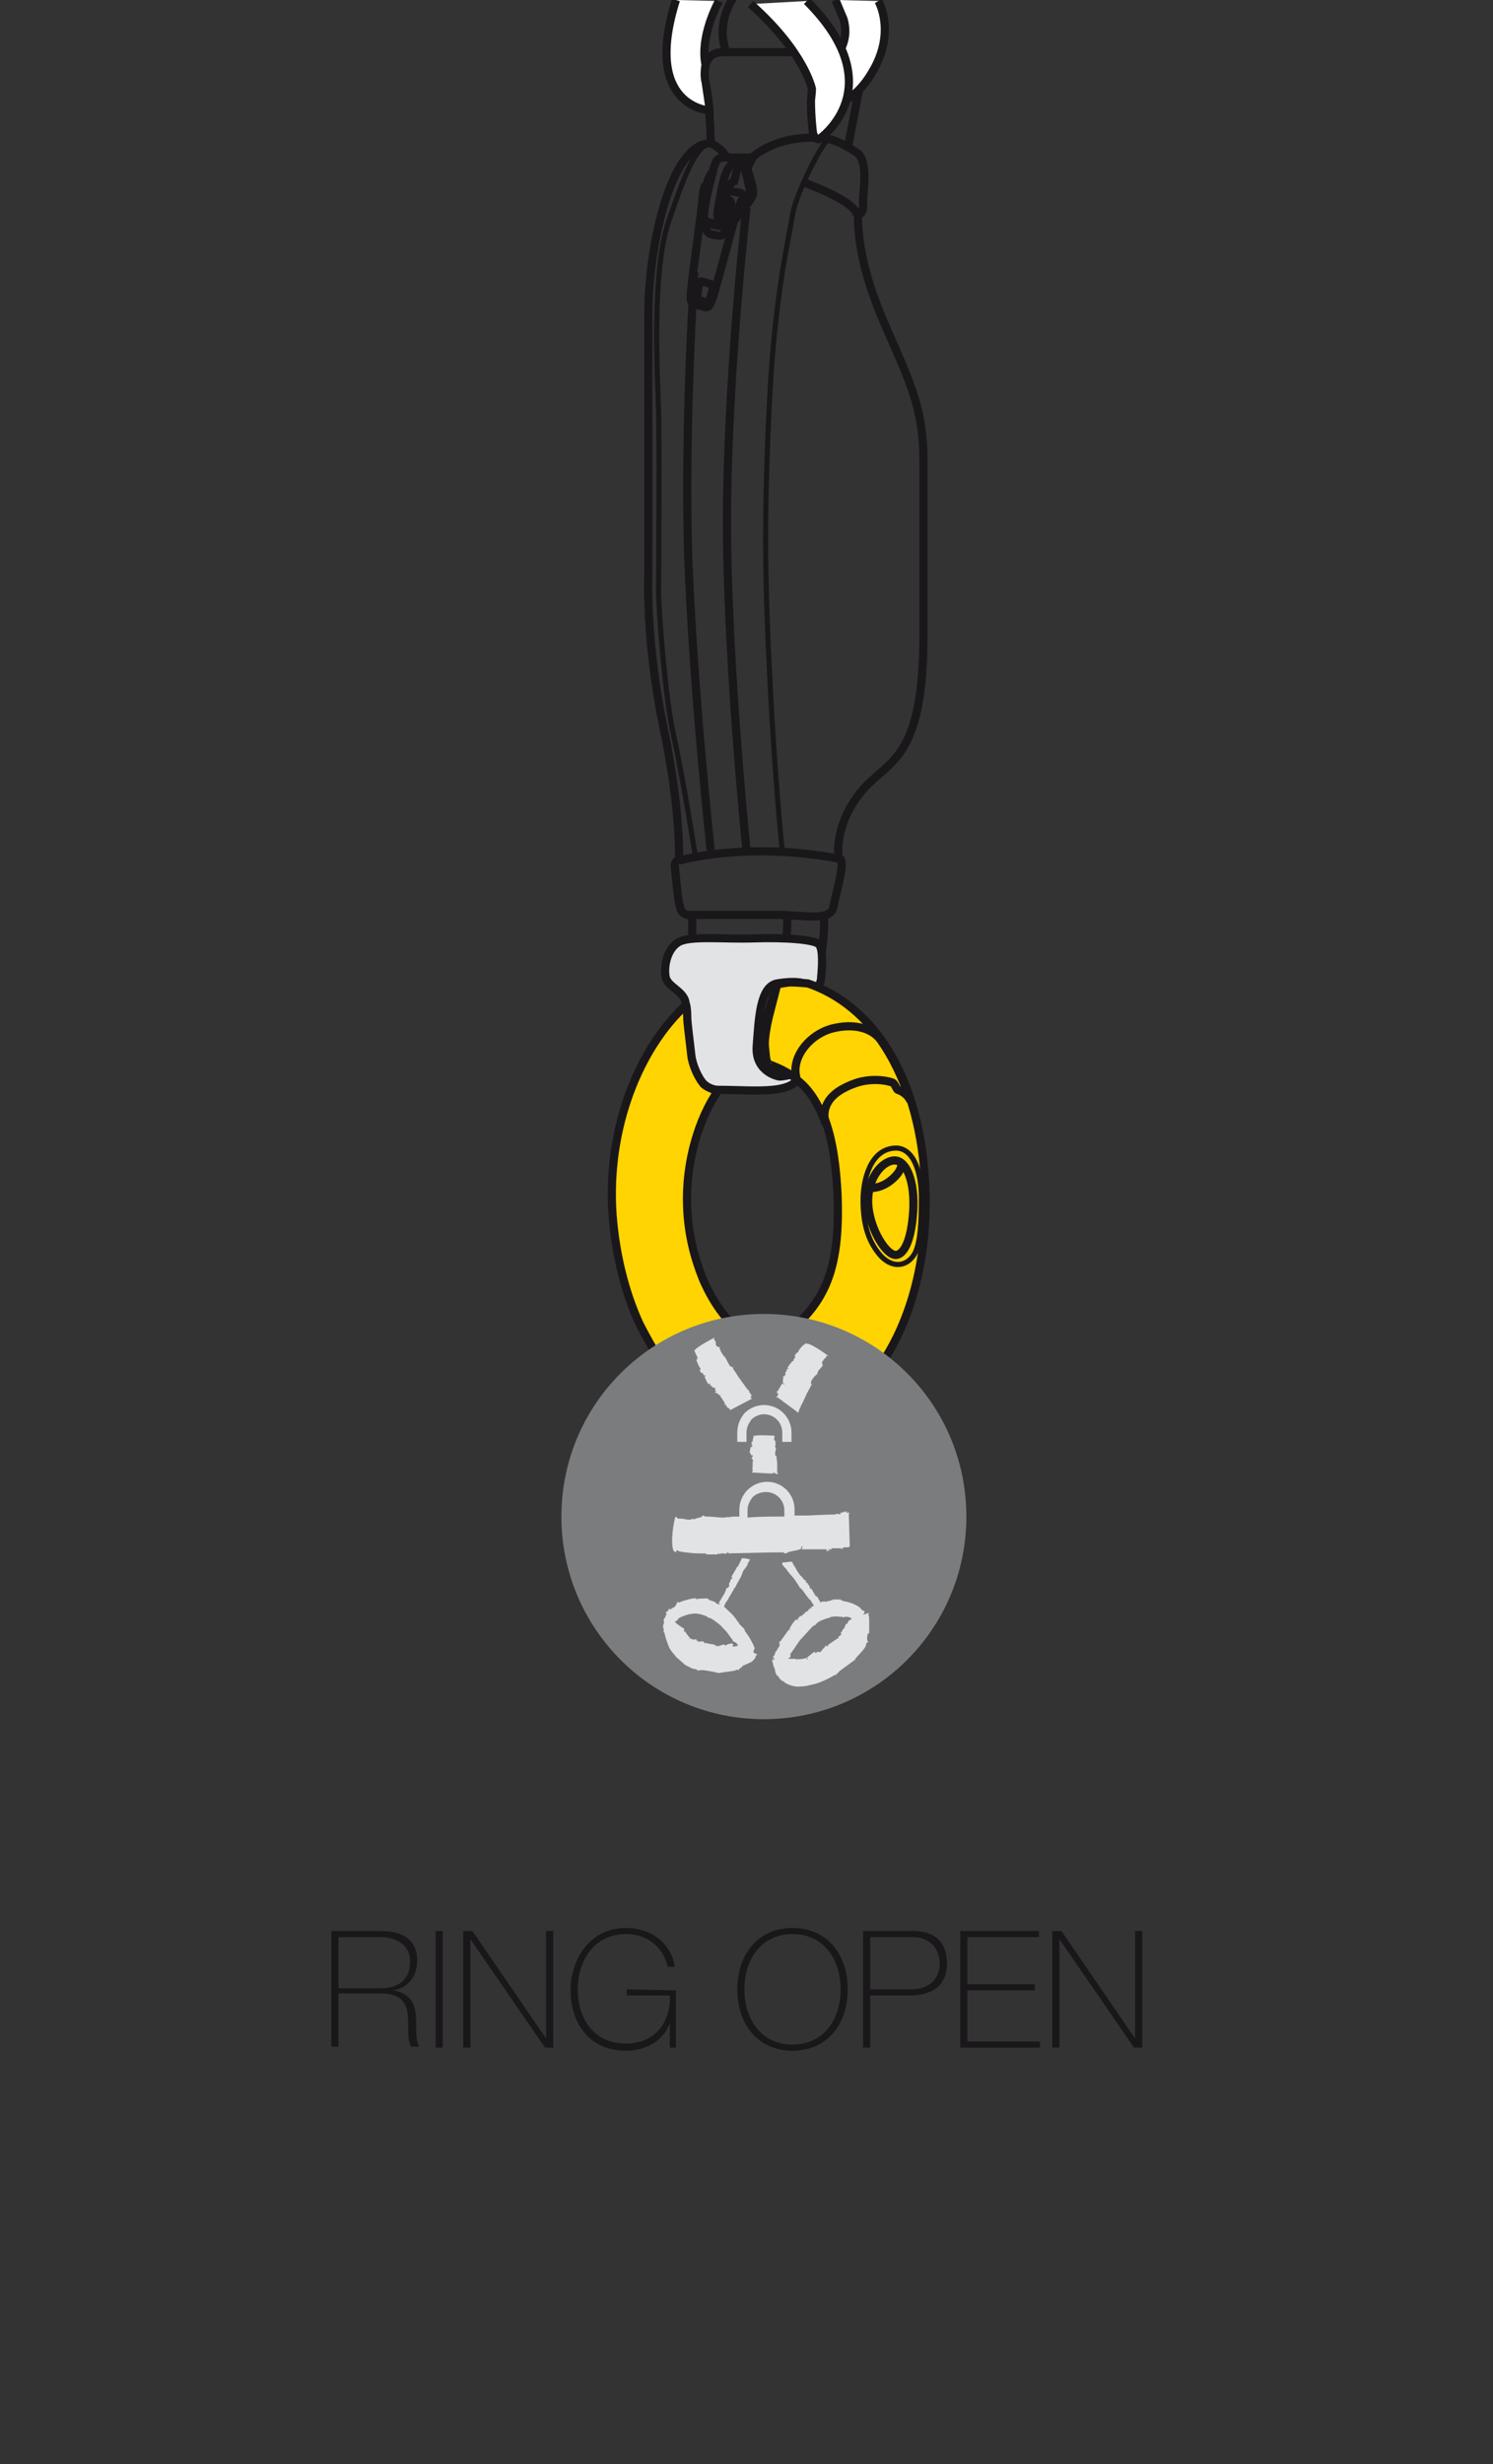 <?xml version="1.0" encoding="utf-8"?>
<!-- Generator: Adobe Illustrator 21.0.0, SVG Export Plug-In . SVG Version: 6.00 Build 0)  -->
<svg version="1.1" id="Calque_1" xmlns="http://www.w3.org/2000/svg" xmlns:xlink="http://www.w3.org/1999/xlink" x="0px" y="0px"
	 viewBox="0 0 146 240.8" style="enable-background:new 0 0 146 240.8;" xml:space="preserve">
<rect x="0" y="0" width="146" height="240.8" fill="#333333" stroke="none"/>
<style type="text/css">
	.st0{fill:#1A171B;}
	.st1{fill:none;stroke:#1A171B;stroke-width:0.8;stroke-linecap:round;stroke-linejoin:round;stroke-miterlimit:10;}
	.st2{fill:none;stroke:#1A171B;stroke-width:0.8;stroke-miterlimit:10;}
	.st3{fill:none;stroke:#1A171B;stroke-width:0.5;stroke-miterlimit:10;}
	.st4{fill:#FFFFFF;stroke:#1A171B;stroke-width:0.8;}
	.st5{fill:none;stroke:#1A171B;stroke-width:0.8;}
	.st6{fill:#E2E3E4;stroke:#1A171B;stroke-width:0.8;}
	.st7{fill:#FFD400;stroke:#1A171B;stroke-width:0.8;stroke-linejoin:round;stroke-miterlimit:10;}
	.st8{fill:#7B7C7E;}
	.st9{fill:#E2E3E4;}
	.st10{fill:none;}
</style>
<g>
	<path class="st0" d="M32.4,188.7h4.8c2,0,3.6,0.7,3.6,2.9c0,1.5-0.9,2.7-2.4,2.9l0,0c2.1,0.3,2.3,1.8,2.3,3.3c0,0.9,0,1.7,0.3,2.2
		h-0.8c-0.9-1.6,1-5.2-3-5.2h-4.1v5.2h-0.7C32.4,200,32.4,188.7,32.4,188.7z M37.2,194.3c1.7,0,2.9-0.8,2.9-2.6
		c0-1.7-1.4-2.4-2.9-2.4h-4.1v5H37.2z"/>
	<path class="st0" d="M42.6,188.7h0.7v11.4h-0.7V188.7z"/>
	<path class="st0" d="M45.3,188.7h0.9l7.2,10.5l0,0v-10.5h0.7v11.4h-0.8L46,189.5l0,0v10.6h-0.7V188.7z"/>
	<path class="st0" d="M66.1,194.5v5.6h-0.6v-2.4l0,0c-0.6,1.7-2.3,2.7-4.3,2.7c-3.5,0-5.4-2.6-5.4-5.9c0-3.2,2-6.1,5.4-6.1
		c2.4,0,4.4,1.4,4.8,3.8h-0.7c-0.5-2-2-3.2-4.1-3.2c-3.1,0-4.7,2.6-4.7,5.4c0,2.9,1.6,5.3,4.7,5.3c2.7,0,4.4-1.9,4.3-4.7h-4.2v-0.6
		L66.1,194.5L66.1,194.5z"/>
	<path class="st0" d="M77.5,200.4c-3.4,0-5.4-2.6-5.4-6s2-6,5.4-6s5.4,2.6,5.4,6S80.9,200.4,77.5,200.4z M77.5,199.8
		c3,0,4.7-2.4,4.7-5.4s-1.7-5.4-4.7-5.4s-4.7,2.4-4.7,5.4S74.5,199.8,77.5,199.8z"/>
	<path class="st0" d="M84.4,188.7h4.9c1.3,0,3.3,0.4,3.3,3.2c0,2-1.3,3.1-3.6,3.1h-3.9v5.1h-0.7C84.4,200.1,84.4,188.7,84.4,188.7z
		 M85.1,194.4h4c2.1,0,2.8-1.4,2.8-2.5c0-0.8-0.4-2.6-2.7-2.6h-4.1C85.1,189.3,85.1,194.4,85.1,194.4z"/>
	<path class="st0" d="M101.7,199.5v0.6h-7.8v-11.4h7.7v0.6h-7v4.6h6.6v0.6h-6.6v5L101.7,199.5L101.7,199.5z"/>
	<path class="st0" d="M102.9,188.7h0.9l7.2,10.5l0,0v-10.5h0.7v11.4h-0.8l-7.3-10.6l0,0v10.6h-0.7
		C102.9,200.1,102.9,188.7,102.9,188.7z"/>
</g>
<path class="st1" d="M76.3,131c-0.7,0.4-1.6,1-2.9,0.7"/>
<path class="st2" d="M69.5,14.1c0-2.1-0.3-5-0.3-5s-1.3-4,1.5-4s7.2,0,8.7,0s5.3,0.7,4.7,3.2c-0.5,2.5-1.2,6.2-1.2,6.2"/>
<path class="st2" d="M80.5,13.5c1.5,0.1,3.4,1.5,3.4,1.5c1.1,1,0.4,4.1,0.5,5s-0.5,1-0.5,1c0,2.3,0.4,5.7,2.8,11.1
	c2.4,5.5,3.6,7.9,3.6,12.9s0,4.5,0,17.1s-3.6,12.1-6.2,15.4S82,83.8,82,83.8c0.8,0.2-0.2,3.2-0.5,4.8c-0.2,1.5-3,0.8-5.6,0.8
	s-8.6,0-8.6,0s-0.2,0.1-0.6-0.3s-0.6-3.6-0.7-4.3c-0.1-0.7,0.4-0.8,0.4-0.8s0.2-4.9-1.6-13.3C63.1,62.3,63.4,56,63.4,56
	s0-19.3,0-25.4c0-6.2,2.1-16.6,6.1-16.6c0,0,1.3,0.6,1.5,1.4h2.5C73.6,15.4,75.8,13.1,80.5,13.5z"/>
<path class="st2" d="M69.1,18.1c0,0,0.1-0.8,0.6-1.3c0,0,0.2-1.1,0.6-1.3s0.8-0.2,1.6,0c0.8,0.2,1.5,0.3,1.5,0.3l-0.2,0.4
	c0,0-0.1,0.1-0.1,0.4c0.1,0.3,0.7,1.9,0.5,2.5s-1.8,2.4-1.8,2.4s-1.8,6.7-2.1,7.6c-0.3,0.9-0.5,1-0.8,0.9s-0.8-0.2-1.1-0.3
	c-0.3-0.1-0.3-0.7-0.2-1.4c0-0.7,1.1-8.3,1.1-8.9C68.8,18.7,68.8,18.1,69.1,18.1z"/>
<path class="st2" d="M69.7,16.8c0,0-0.7,2.6-0.8,3.7c-0.2,1.1,0,1.1,0.7,1.3c0.7,0.2,1,0.2,1,0.2s0.2-0.9,0.4-1.5c0,0-0.3-0.2,0-1.5
	c0.3-1.2,0.8-1.3,0.8-1.3s0.3-1.1,0.3-1.3c0-0.2,0.1-0.8-0.5-0.9"/>
<path class="st2" d="M71.9,15.9c0,0-0.8-0.1-1.3,2.4s-0.6,3-0.2,3.4"/>
<path class="st2" d="M70.9,19.4c0,0,0.6,0,0.6,0.6c-0.1,0.6-0.4,2-0.5,2.3s-0.2,0.9-0.9,0.7c-0.7-0.1-1.2-0.1-1-1.4"/>
<line class="st2" x1="69" y1="21.8" x2="70.9" y2="22.2"/>
<line class="st2" x1="69.1" y1="18.1" x2="69.4" y2="18.2"/>
<path class="st2" d="M71,18.6c0,0,0.9,0.2,1.2,0.2c0.4,0.1,0.7,0.3,0.4,0.7c-0.3,0.3-0.4,1.1-0.7,2.1"/>
<path class="st2" d="M68.6,27.5c0,0,0.8,0.2,1,0.3c0.1,0,0.2,0.1,0,0.8c-0.2,0.7-0.2,1.1-0.6,0.9c-0.4-0.1-0.8-0.1-0.8-0.7
	C68.3,28.2,68.3,27.5,68.6,27.5z"/>
<path class="st2" d="M71.9,15.5c0,0,0.7,0.1,0.8,0.6c0.2,0.5,0.5,1.8,0.6,2.3s0,0.8-0.4,1.4s-0.8,1-0.8,1"/>
<path class="st2" d="M66.4,84.1c0,0,6.5-1.9,15.6-0.2"/>
<path class="st3" d="M68,83.7c0,0-1.2-7.7-2.1-11.7c-0.9-3.9-1.5-12.7-1.5-14.2c0,0,0.1-14.3,0-17.7c-0.1-3.3-0.7-13.5,1-18.5
	c1.7-5,2.6-7,3.8-7.5"/>
<path class="st3" d="M76.5,83.2c0,0-0.7-6.7-1.2-16.5S74.7,51,75.2,40.2c0.5-11.4,2-17.1,2.3-19.2c0.3-2,3-7.4,3.6-7.4"/>
<path class="st2" d="M78.5,17.8c0,0,5.4,1.9,5.3,3.3"/>
<path class="st2" d="M79.6,13.6c0,0-0.2-2.3-0.2-3.6s0.3-4,2.2-3.6c1.8,0.4,2.1,1.3,1.7,2.9"/>
<path class="st2" d="M67.7,89.5c0,0,0,2.9,0,4.3c0,1.5,1,5.2,1.1,6.5s0.5,5.1,3,5.1s3.9,0,4.7,0c0.8,0,1.8-0.3,1.9-1.8
	s0.5-4.7,1.2-7.2s1-4.2,1-6.8"/>
<path class="st2" d="M77,89.5c0,0,0,1.8-0.2,2.9s-0.9,4.2-1.6,6.3c-0.6,2.1-1,5.6,0.7,5.6s2.1-0.3,2.1-1.9"/>
<path class="st4" d="M85.9,0.1c0,0,1.8,3.1-0.7,7.1c-2.4,4-5.8,3.4-5.8,3.4l0.8-3.8c0,0,3.2-1.6,2.3-4.9L81.7,0"/>
<path class="st4" d="M78.9,0.1c8.5,8.5,1.2,13.5,1.2,13.5s-0.4,0.1-0.6-0.6c0,0-0.2-1.5-0.2-3.2c0,0,0.1-0.8,0.1-1.1
	c0,0-0.7-3.6-6-8.3"/>
<path class="st5" d="M71,5c0,0-1.1-2.4,0.7-5.2"/>
<path class="st5" d="M69.2,10.3c0,0-3.9-2.1-2.6-10.1"/>
<path class="st4" d="M70.3,0.1C68.3,4,69,6.3,69,6.3s-0.2,1,0,1.7c0.1,0.7,0.4,2.6,0.4,2.8c0,0-6.6-0.3-3.3-10.8"/>
<path class="st2" d="M73,20.3c0,0-1.7,14.8-1.9,28.6C70.9,62.7,73,83.1,73,83.1"/>
<path class="st2" d="M67.9,26.6c0,0-1,14.6-0.6,27.8c0.5,13.2,2.2,28.7,2.2,28.7"/>
<path class="st6" d="M79.4,97.5c0.3-0.5,0.9-1.3,0.9-2c0.1-1.1,0.2-2.7-0.2-3.2c-0.4-0.5-3.4-0.7-6.4-0.6s-6.3-0.3-7.4,0.4
	c-1.1,0.7-1.4,2.4-1.2,3.4c0.2,0.9,1.6,1.3,1.9,2.3s-0.3,8.7,3.3,8.7c3.6,0,7.7,0.6,8-1.8c0,0-1.3,0.5-2.1,0.5c0,0-2.4-0.4-2.2-3
	c0.2-2.6,0.3-5.8,2-6.1c1.8-0.3,3-0.1,3,0.4c0,0.2,0,0.7,0,1L79.4,97.5z"/>
<g>
	<path class="st7" d="M70.2,106.6c0,0-1.2-0.3-1.5-0.8c-0.4-0.5-1-1.7-1.1-2.7s-0.4-3.1-0.4-3.8c0-0.7-0.1-1.1-0.1-1.1
		c-4.5,4.1-7.8,11.9-7.2,20.5c0.3,3.9,1.2,7.5,2.6,10.6c0,0,1.7,3.4,3.1,5.1l6.5-4.6c-2.1-1.6-3.4-4.9-3.4-4.9
		c-0.8-2-1.4-4.3-1.5-6.9C67,113.5,68.4,109.2,70.2,106.6 M75.2,104c4.1,1.5,6.3,4.4,6.7,12.7c0.3,7.6-1.3,11-5.9,14.3
		c-1.3,0.1-2.6-0.4-3.7-1.2c0,0-0.5,0.1-0.9,0.3c-0.5,0.2-1,0.3-1.8,0.8s-1.9,1.3-2.4,1.8s-1.4,1.6-1.4,1.6
		c2.9,3.4,6.6,5.4,10.7,5.1c8.6-0.6,14.4-10.9,14-23.1C90.1,105,85.2,98.2,79,96.1c0,0-1.1-0.1-1.6-0.1S76,96.2,76,96.2l-0.8,3.1
		c0,0-0.5,2-0.4,3c0.1,0.9,0.1,1.2,0.2,1.4C75,103.7,75.2,104,75.2,104z"/>
	<path class="st1" d="M76,131c-0.7,0.4-1.6,1-2.9,0.6"/>
</g>
<path class="st7" d="M87.8,106.5c-0.1,0-0.3-0.6-0.5-0.7c-0.8-0.3-2.2-0.4-3.5,0c-3,1-3.4,2.6-3.1,3.9c-0.7-1.9-1.6-3.3-2.8-4.2
	v-0.1c-0.6-2,1.2-4.3,3.5-4.9c2-0.5,3.8-0.1,4.7,1.1l0,0c1.2,1.7,2.1,3.6,2.9,5.9l0,0C88.8,107.1,88.4,106.7,87.8,106.5z"/>
<path class="st1" d="M85,116.1c0.6,0,1.5-0.1,2.5-1.1c0.5-0.5,0.6-0.9,0.7-1.2"/>
<path class="st1" d="M87.8,122.6c0.6-0.2,1.3-1.3,1.5-4.2c0.2-3-0.7-5-1.8-5c-1.2,0-2.7,1.7-2.6,4.2S86.8,123,87.8,122.6z"/>
<path class="st3" d="M84.4,117.3c0,2.5,0.6,4.2,1.8,5.5c1.3,1.3,2.7,0.8,3.3-0.4c0.5-1.1,0.6-2.8,0.6-5.4c0-2.5-0.8-5-2.7-4.8
	C85.1,112.4,84.4,115.3,84.4,117.3z"/>
<g>
	<path class="st8" d="M94.5,148.2c0,11-8.9,19.8-19.8,19.8c-11,0-19.8-8.9-19.8-19.8c0-11,8.9-19.8,19.8-19.8S94.5,137.2,94.5,148.2
		z"/>
	<g>
		<path class="st9" d="M73.8,161L73.8,161C73.8,160.9,73.8,161,73.8,161c-0.1-0.1-0.1-0.1-0.1-0.1c0-0.1,0.1,0,0-0.1
			c-0.2-0.4-0.4-0.8-0.7-1.2l0,0l-0.2-0.3v-0.1l-0.5-0.5l0,0c-0.1-0.1,0-0.1-0.1-0.2c-0.1,0-0.1-0.2-0.2-0.2v-0.1c0,0-0.1,0-0.1-0.1
			l0,0l-0.1-0.1c0,0,0-0.1,0,0c-0.1-0.2-0.7-0.7-1-1c0.1-0.3,0.3-0.6,0.4-0.7l0,0c0.1-0.3,0.5-0.8,0.6-1.1l0.1-0.1l0,0
			c0.1-0.1,0,0,0.1-0.2s0.4-0.7,0.5-0.9c0-0.1,0.1-0.2,0.1-0.3l0,0c0-0.1,0.3-0.5,0.4-0.6l0,0c0-0.1,0-0.1,0.1-0.1v-0.1l0,0
			c0,0,0-0.2,0.1-0.2l0,0c0-0.1,0.1-0.2,0.1-0.2c0.1-0.1,0,0.1,0-0.1h0.1l0,0c0,0-0.7-0.2-0.9-0.1l0,0l0,0l0,0l0,0l0,0
			c0,0,0,0,0,0.1l0,0l0,0c0,0.1-0.1,0.1-0.1,0.2l0,0l-0.2,0.4l0,0c0,0.1,0,0-0.1,0.1c0,0.1-0.1,0.1-0.1,0.1l0,0c0,0,0,0,0,0.1l0,0
			l0,0l0,0c-0.1,0.1-0.4,0.7-0.5,0.8c0,0,0,0,0.1,0c0,0,0,0,0,0.1c0,0,0,0.1-0.1,0.1l0,0l0,0c-0.1,0.2,0,0-0.1,0.2
			c0,0.1,0,0.1-0.1,0.2l0,0v0.1v0.1c0,0-0.1,0,0,0c0,0,0,0,0,0.1l0,0c0,0.1-0.1,0.1-0.1,0.1l0,0c0,0,0,0.1-0.1,0.1v-0.1
			c0,0.1-0.1,0.1-0.1,0.2l0,0c0,0.1-0.2,0.5-0.2,0.5l0,0v0.1v-0.1c-0.1,0.1-0.4,0.7-0.5,0.8l0,0c0,0.1,0,0,0,0.1l0,0l0,0
			c0,0,0,0,0.1,0v0.1l0,0l0,0l0,0c-0.1-0.1-0.2,0-0.3-0.1l0,0c0,0-0.1,0-0.1-0.1c0,0-0.2-0.1-0.1,0c0,0-0.1-0.1,0-0.1h-0.1l0,0
			c-0.1,0-0.2-0.1-0.3-0.1l0,0c-0.1,0-0.1,0-0.2-0.1h0.1c-0.1,0-0.2-0.1-0.3-0.1l0,0c-0.2,0-0.9,0-1.1,0.1h0.1H68l0.1-0.1
			c-0.3-0.1-1.5,0.3-1.7,0.4c-0.1,0-0.1-0.1-0.1-0.1c-0.1,0.1,0,0.1-0.1,0.1l0,0h-0.1c0.1,0,0.1,0,0.1,0.1l-0.1,0.1l0,0
			c0,0,0,0.1-0.1,0.2c-0.2,0.1-0.3,0.2-0.5,0.3v-0.1h-0.1c0.1,0-0.1,0.1,0,0.1c-0.1,0.2-0.3,0.2-0.3,0.3c0,0,0.1,0.1,0.1,0.2
			c0,0,0,0-0.1,0c0,0.1,0,0.2-0.1,0.3l0,0c-0.2,0.2,0,0.4-0.1,0.6l0,0c-0.1,0.1,0,0.2-0.1,0.4c0,0,0.1-0.1,0.1,0c0,0.2,0,0.2,0,0.4
			l0.1,0.1c0,0.2,0.2,0.8,0.4,1.3c0.2,0.5,0.6,0.8,0.7,1l0,0c0.2,0.2,0.6,0.5,0.9,0.8c0.2,0.1,0.4,0.2,0.6,0.3s0.3,0.1,0.4,0.1
			c0.2,0.1,0.2,0.1,0.3,0.2v-0.1c0.3,0.1,0,0,0.3,0s1.4,0.2,1.7,0.3c0.1-0.1,0.3,0,0.5-0.1l0,0c0.1,0,1-0.1,1.2-0.2l0,0
			c0.1-0.1,0.1,0,0.3,0c-0.1-0.1,0.1-0.2,0.1-0.2l0,0c0.1,0,0.2-0.2,0.3-0.3v0.1c0.1-0.1,0.3-0.2,0.4-0.2c0.1-0.1,0.2-0.1,0.4-0.2
			c0.1-0.1,0.1-0.1,0.2-0.2c0.1-0.1,0.2-0.2,0.2-0.4c0.1-0.1,0.2-0.1,0.2-0.1l0,0c0,0-0.2-0.1-0.4-0.2
			C73.6,161.4,73.8,161.2,73.8,161L73.8,161L73.8,161C73.8,161,73.7,161,73.8,161L73.8,161L73.8,161z M66,158.6L66,158.6L66,158.6
			L66,158.6z M71.7,160.9L71.7,160.9C71.6,160.9,71.6,160.9,71.7,160.9C71.6,160.9,71.6,160.9,71.7,160.9
			C71.6,160.8,71.6,160.9,71.7,160.9l-0.1-0.1l0,0c0,0,0.1,0,0.1-0.1l-0.1-0.1c0,0-0.2,0-0.5,0.1l0,0c-0.1,0.1-0.1,0.1-0.2,0.1
			c0,0,0-0.1-0.1-0.1l-0.4,0.1v0.1c-0.1,0,0-0.1-0.1-0.1c0,0.1-0.1,0-0.2,0.1c0,0,0,0,0-0.1c0,0.1,0,0-0.1,0l0,0h-0.1v-0.1
			c-0.2,0-0.8-0.1-1-0.2c0,0.1,0.1,0,0.1,0.1c-0.1,0-0.1,0-0.1,0c0-0.1-0.1-0.1-0.1-0.2v0.1v-0.1c-0.2,0,0,0-0.2,0c0,0-0.2,0-0.1,0
			h-0.1v0.1c0-0.1-0.1,0-0.1-0.1c0,0-0.1-0.1-0.1,0c0,0-0.1-0.1,0-0.1l0,0l0,0c0,0,0-0.1-0.1,0l0,0c0,0-0.1,0,0-0.1l0,0
			c0,0-0.1-0.1-0.1,0l0,0c-0.1,0.1-0.5-0.1-0.6-0.1v0.1h-0.1l0.2-0.1c-0.1-0.1-0.5-0.6-0.5-0.7h0.1H67h0.1l0,0c0,0-0.1,0-0.2,0.1
			c0,0,0,0,0-0.1H67h-0.1c0-0.1,0-0.2,0-0.2H67l0,0c-0.1,0,0,0-0.1,0c-0.1-0.1,0-0.1-0.1-0.1c0,0-0.5-0.3-0.8-0.6l0.1-0.1l0,0
			c0.1,0,0.1-0.1,0.2-0.1v-0.1c0.2-0.2,1.1-0.5,1.4-0.5l0,0c0.4-0.1,1.1,0.1,1.5,0.3c0,0.1,0.1,0.1,0.2,0.1c0,0,0-0.1,0,0
			c0.2,0.1,0,0,0.2,0.1s1,0.7,1.1,0.9c0.1,0.1,0.2,0.2,0.3,0.3l0,0c0.1,0.1,0.5,0.7,0.6,0.8l0,0c0.1,0.1,0,0.1,0.1,0.2
			c0,0,0.1,0,0.2,0.1l0,0c0,0,0.2,0.1,0.2,0.2l0,0l0.1,0.1C71.9,160.9,71.8,160.9,71.7,160.9z"/>
		<path class="st9" d="M84.9,157.8l0.1-0.2l0,0c0,0-0.3,0.1-0.6,0.2c0.1-0.1,0.2-0.3,0.1-0.4l0,0h-0.1c-0.1-0.1-0.1,0-0.1-0.1
			l0.1,0.1c-0.1-0.1,0,0,0,0l-0.1-0.1l0,0c0,0-0.1,0-0.1-0.1c-0.1,0,0,0-0.1-0.1c-0.4-0.3-0.9-0.5-1.4-0.6l0,0
			c-0.2,0-0.3-0.1-0.4-0.1c0,0,0,0-0.1-0.1h-0.8v0.1c-0.1,0,0-0.1-0.2,0c0,0.1-0.2,0-0.3,0.1h-0.1c0,0.1-0.1,0-0.1,0l0,0h-0.1
			c0,0-0.1,0,0,0c-0.1,0-0.2,0-0.4,0.1c0,0,0,0,0-0.1l0,0l-0.2-0.3l0,0c0-0.1,0,0,0-0.1c-0.1,0-0.1-0.1-0.1-0.1l0,0c0,0,0,0-0.1,0
			l0,0l0,0l0,0c-0.1-0.1-0.4-0.7-0.5-0.8v0.1c0,0,0,0-0.1-0.1v-0.1l0,0l0,0c-0.1-0.1,0,0-0.1-0.2c-0.1-0.1-0.1-0.1-0.1-0.1l0,0
			c0,0-0.1,0,0-0.1c0,0-0.1-0.1-0.1,0c0,0,0-0.1,0,0l0,0l0,0c-0.1-0.1-0.1-0.1-0.1-0.1l0,0v-0.1l0,0c0-0.1-0.1-0.1-0.1-0.1l0,0
			c-0.1,0-0.3-0.4-0.4-0.4l0,0h-0.1h0.1c-0.1-0.1-0.5-0.7-0.5-0.8s0,0,0,0s0,0-0.1-0.1l0,0l0,0l0,0V153l0,0c0,0-0.1,0-0.1-0.1
			c-0.1-0.1,0,0-0.1-0.1c0,0,0,0,0.1,0l0,0l0,0c-0.1-0.1-0.1-0.1-0.2-0.2l-0.9,0.1l0,0c0,0,0,0,0,0.1l0,0c0,0,0,0,0,0.1
			c0,0-0.1,0-0.1-0.1c0,0,0,0.1,0.1,0.1l0,0l0.1,0.1l0,0c0,0,0,0.1,0.1,0.1l0,0c0,0.1,0,0.1,0.1,0.1l0,0c0.1,0.2,0.6,0.8,0.7,0.9
			l0,0c0.2,0.2,0.5,0.7,0.7,1c0,0,0,0.1,0.1,0.1l0,0c0.1,0.1,0,0,0.1,0.1s0.5,0.7,0.6,0.8s0.1,0.2,0.2,0.2l0,0
			c0.1,0.1,0.3,0.5,0.4,0.6l0,0l0,0c-0.2,0.1-0.3,0.2-0.4,0.2c0,0,0.1,0,0.2,0c-0.1,0.1-0.1,0-0.1,0.1c-0.1-0.1-0.1,0.1-0.2,0v0.1
			l0,0c-0.2,0.2,0,0.1-0.3,0.2c-0.1,0.1-0.1,0.2-0.2,0.2c0,0,0.1,0,0,0l-0.1,0.1l-0.1,0.1c0,0-0.1,0.1-0.1,0c0,0-0.1,0-0.1,0.1l0,0
			c-0.1,0.1-0.2,0.1-0.2,0.2h0.1c-0.1,0.1-0.1,0.1-0.2,0.1v-0.1c-0.1,0.1-0.1,0.1-0.2,0.2l0,0c-0.1,0.1-0.5,0.7-0.5,0.8h0.1v0.1
			l-0.1-0.1c-0.2,0.2-0.8,1.1-0.9,1.2c-0.1,0.1-0.1,0-0.1,0c0,0.1,0,0.1,0,0.1l0,0c0,0,0,0,0,0.1h0.1l-0.1,0.1l0,0
			c0,0,0.1,0.1,0,0.2c-0.1,0.1-0.2,0.3-0.3,0.5v-0.1c0,0,0,0.1-0.1,0.1c0.1,0,0,0.1,0,0.1c0,0.2-0.1,0.3-0.2,0.4l0,0v0.1h0.1
			c0,0.1,0,0,0,0.2c-0.1,0-0.1-0.1-0.1-0.2c0,0.1-0.1,0.2,0,0.2c0,0.1-0.1,0-0.1,0.1s0.1,0.2,0.1,0.3l0,0c0,0.3,0.2,0.4,0.2,0.7l0,0
			c0,0.1,0.1,0.3,0.2,0.5c0-0.1,0-0.1,0.1,0c0.1,0.2,0.2,0.3,0.3,0.4l0.2,0.1c0.3,0.3,1.1,0.6,1.7,0.5c0.6,0,1.1-0.2,1.2-0.2l0,0
			c0.6-0.1,1.6-0.6,2.1-0.9c0.1,0,0.2-0.1,0.3-0.1c-0.1,0-0.1,0,0-0.1c0.2-0.1,0,0,0.2-0.2l1.5-1.1c0.1-0.2,0.2-0.3,0.3-0.4l0,0
			c0.1-0.1,0.8-0.8,0.8-1.1l0,0c0-0.2,0.1-0.1,0.2-0.3c-0.1,0-0.1-0.2-0.1-0.3l0,0c0-0.1,0-0.3,0.1-0.5H85c0-0.1,0-0.4,0-0.5
			s0-0.3,0-0.5C85,158.2,85,157.8,84.9,157.8z M75.7,161.7C75.7,161.6,75.7,161.6,75.7,161.7C75.7,161.6,75.8,161.6,75.7,161.7
			L75.7,161.7z M78,162L78,162L78,162L78,162z M82.8,158.7L82.8,158.7L82.8,158.7L82.8,158.7z M82.9,158.6L82.9,158.6L82.9,158.6
			C82.9,158.6,82.8,158.6,82.9,158.6c-0.1,0.1-0.1,0.1-0.1,0.1l0,0c-0.1-0.1-0.1,0.1-0.2,0.3l0,0c0,0.1-0.1,0.1-0.1,0.2h-0.1
			c0.1,0-0.2,0.4-0.2,0.4l0.1,0.1c-0.1,0.1-0.1,0-0.1,0c0.1,0.1-0.1,0.1-0.1,0.2c0,0,0,0-0.1,0c0,0.1,0,0.1,0,0.1l0,0v0.1h-0.1
			c-0.1,0.1-0.9,0.6-1,0.7c0.1,0,0.1,0,0.1,0c0,0.1-0.1,0-0.1,0.1c-0.1-0.1-0.1,0-0.2-0.1v0.1l0,0c-0.2,0.2,0,0.1-0.2,0.2
			c-0.1,0.1-0.1,0.2-0.2,0.2c0,0,0.1,0,0,0.1c0-0.1-0.1,0.1-0.1,0c0,0-0.1,0.1,0,0.1c0,0-0.1,0-0.1-0.1H80l0,0
			c-0.1,0.1-0.2,0-0.2,0.1h0.1c-0.1,0-0.1,0.1-0.2,0v-0.1c-0.1,0-0.1,0.1-0.2,0.1l0,0c-0.1,0.1-0.5,0.4-0.6,0.5l0.1,0.1l-0.1,0.1
			V162c-0.2,0.1-1,0.2-0.9,0.1V162v0.1V162l0,0c0,0,0,0.1-0.1,0.2l0,0v-0.1c0,0,0,0,0,0.1c-0.1,0,0-0.1-0.1-0.1c0,0-0.3,0-0.7,0
			c0,0,0-0.1,0.1-0.1c0,0-0.1,0,0,0c0.1-0.1,0.1-0.1,0.1-0.2v-0.2c0.2-0.2,0.8-1.2,1-1.4l0,0c0.3-0.3,0.9-1,1.2-1.3
			c0.1,0,0.1-0.1,0.2-0.1l0,0c0.2-0.1,0,0,0.2-0.2s1-0.5,1.2-0.5c0.1-0.1,0.2-0.1,0.3-0.1l0,0c0.1-0.1,0.7,0,0.9,0l0,0
			c0.1,0,0.1,0,0.2,0.1c0-0.1,0.1-0.1,0.1-0.1l0,0c0.1,0,0.2,0,0.3,0l0,0c0.1,0,0.2,0.1,0.3,0.1l0.1,0.1
			C83.1,158.3,82.9,158.4,82.9,158.6L82.9,158.6L82.9,158.6z"/>
		<path class="st9" d="M72.4,152.7L72.4,152.7C72.3,152.8,72.3,152.7,72.4,152.7z"/>
		<path class="st9" d="M72.4,152.7L72.4,152.7C72.4,152.7,72.4,152.6,72.4,152.7L72.4,152.7z"/>
		<path class="st9" d="M76.4,152.7C76.4,152.7,76.5,152.7,76.4,152.7C76.5,152.7,76.4,152.7,76.4,152.7L76.4,152.7z"/>
		<path class="st9" d="M76.5,152.7L76.5,152.7L76.5,152.7L76.5,152.7z"/>
		<path class="st9" d="M76.5,152.7L76.5,152.7L76.5,152.7z"/>
		<path class="st9" d="M65.9,151.6L65.9,151.6C66,151.6,66,151.6,65.9,151.6h0.2l0,0H65.9c0.2,0,0.1,0.1,0.1,0.1c0.1,0,0.1,0,0.1,0
			s0,0,0-0.1c0,0,0.1-0.1,0.2-0.1l0,0c0.1,0,0,0.1,0.1,0.1c0.6,0.1,1.3,0.2,1.9,0.2h0.1l0,0c0.2,0,0.4,0,0.6,0l0.1,0.1
			c0,0,0.4,0,0.7,0c0.2,0,0.4,0,0.4,0v-0.1c0.2,0,0.1,0.1,0.2,0.1l0,0c0-0.1,0.1-0.1,0.1-0.1c0.1,0,0.1,0,0.2,0h0.1
			c0,0,0.1,0,0.1,0.1c0,0,0-0.1,0.1-0.1c0,0,0,0,0.1,0l0,0c0,0,0,0,0-0.1h0.1c0,0,0.1,0.1,0,0.1c0.3,0,4.1-0.1,4.7-0.1
			c0.1,0,0.1,0,0.1,0c0.2,0,0.4,0,0.4,0s0,0,0.1,0l0,0l0,0l0,0l0,0h0.1h-0.1h0.1c0.1,0,0,0,0.1,0.1h-0.1c0.2,0,0.3,0,0.5-0.1H77
			c0.2-0.1,1.2-0.2,1.4-0.4l-0.1-0.1l0.2-0.1l-0.1,0.3c0.2,0,1,0,1.6,0c0.4,0,0.7,0,0.8,0c0.1,0.1,0,0.2,0,0.2
			c0.1,0,0.1-0.1,0.2-0.1l0,0v0.1l0,0h0.1l0,0c-0.1,0,0-0.2-0.1-0.2h0.2v0.1c0,0,0.1-0.2,0.2-0.2l0,0c0.3,0,0.6,0,0.9,0l-0.1,0.1
			l0,0l0,0h0.1c-0.1-0.1,0.1,0,0.1-0.1c0.1-0.1,0.2-0.1,0.3-0.1c0.1,0,0.1,0,0.2,0s0.1,0,0.2-0.1l-0.1-3.2c0.1,0,0.1,0,0.1,0
			l-0.1-0.1c0,0,0,0-0.1,0v0.1l0,0c-0.1,0,0-0.1-0.1-0.1l0,0c0-0.1,0.1-0.1,0.2-0.1c-0.1,0-0.1,0-0.2,0c0,0-0.1,0-0.1,0.1
			c-0.1,0,0-0.1-0.1-0.1s-0.1,0.1-0.2,0.1c0,0,0,0-0.1,0l0,0h-0.1c-0.1,0,0,0,0.1,0.1h-0.1h-0.1c0,0,0.1,0.1,0,0.1
			c-0.1-0.1-0.2,0-0.3-0.1l-0.1,0.1c0,0-0.1,0-0.2,0c-0.7,0-2.3,0.1-2.8,0.1l0,0c-0.2,0-0.6,0-1,0v-0.6c0-1.5-1.2-2.7-2.7-2.7l0,0
			l0,0c-0.7,0-1.4,0.3-1.9,0.8s-0.8,1.2-0.8,1.9v0.7c-0.4,0-0.7,0-0.7,0c-0.2,0.1-0.5,0-0.7,0.1l0,0c0,0-0.1,0-0.2,0
			c-0.4,0-1.1-0.1-1.4-0.1c-0.1,0-0.1,0-0.2,0l0,0H69c-0.1,0-0.1-0.1-0.3-0.1c0,0.1-0.2,0.2-0.3,0.2l0,0c-0.1,0-0.4,0.1-0.6,0.2
			v-0.1c-0.1,0-0.2,0.1-0.3,0.1c-0.1,0-0.1,0-0.2,0l0,0c-0.2,0-0.5-0.1-0.7-0.1c-0.1,0-0.2,0-0.3,0l-0.2-0.2l0,0
			C65.9,148.3,65.5,151,65.9,151.6L65.9,151.6z M82.3,148.1C82.4,148.1,82.4,148.1,82.3,148.1C82.4,148.1,82.3,148.1,82.3,148.1
			L82.3,148.1z M73.1,147.6c0-0.5,0.2-0.9,0.5-1.3c0.3-0.3,0.8-0.5,1.3-0.5l0,0l0,0c1,0,1.8,0.8,1.8,1.8v0.6c-0.3,0-0.6,0-0.9,0l0,0
			c-0.4,0-1.6,0-2.7,0.1L73.1,147.6z"/>
		<path class="st9" d="M76.1,144L76.1,144C76.1,143.9,76.1,143.9,76.1,144l-0.1-0.1c0-0.1,0-0.6,0-0.7l0,0c0-0.2,0-0.6-0.1-0.8
			c0.1,0,0-0.1,0.1-0.1h-0.1c0-0.1,0,0-0.1-0.1c0-0.1,0-0.5,0.1-0.6c-0.1-0.1,0-0.1-0.1-0.2l0,0c0-0.1,0.1-0.4,0-0.4l0,0
			c0-0.1,0,0,0.1-0.1c-0.1,0-0.1,0-0.1-0.1l0,0l-0.1-0.1l0,0v-0.1c0-0.1,0.1-0.2,0-0.3h0.1l0,0c0,0-1.6-0.1-2,0l0,0l0,0l0,0l0,0
			c0,0,0,0-0.1,0l0,0l0,0h0.1h-0.1c0,0.2-0.1,0.3-0.1,0.5l0,0v0.1c0,0,0,0-0.1,0v0.3h0.1c0,0.1-0.1,0-0.1,0.1c0.1,0,0,0.1,0.1,0.1
			c0,0,0,0-0.1,0c0.1,0,0,0,0,0l0,0l0,0h-0.1c0,0.1-0.1,0.5-0.1,0.6c0,0,0,0,0.1-0.1l0,0c-0.1,0,0,0.1-0.1,0.1h0.1l0,0
			c0.1,0.1,0,0,0,0.1s0.1,0.1,0.1,0.1s0,0,0.1,0c-0.1,0,0,0,0,0s0,0.1,0.1,0h-0.1l0,0l0,0v0.1l0,0c0,0,0,0.1-0.1,0.1l0,0v0.1l0,0
			c0.1,0,0.1,0.3,0.2,0.3h0.1l0,0h-0.2c0,0.1,0,0.5,0,0.6h-0.1c0,0,0.1,0,0.1,0.1h-0.1l0,0h0.1l0,0h-0.1c0,0,0.1,0,0.1,0.1
			s0,0.1,0,0.2c0,0,0,0-0.1,0l0,0c0.1,0,0,0,0,0c0.1,0,0,0.1,0.1,0.1l1.9,0.1l0,0l0,0h-0.1l0,0c0.1,0,0.1,0,0.1,0.1c0,0,0,0,0-0.1
			h0.1c0,0-0.1,0,0-0.1l0,0C76.2,144.1,76,144.1,76.1,144L76.1,144C76.2,144,76.1,144,76.1,144z"/>
		<path class="st9" d="M68.2,132.8l-0.1,0.1c0.1,0.3,0.2,0.5,0.3,0.7l0,0c0.1,0.1,0.1,0.1,0.1,0.2c0,0,0,0.1-0.1,0.1l0.2,0.3
			l0.1-0.1c0,0.1-0.1,0.1,0,0.1s0,0.1,0.1,0.1c0,0,0,0,0,0.1c0.1,0,0,0,0.1,0l0,0H69c0,0,0,0.1-0.1,0.1c0,0.1,0.3,0.7,0.4,0.8
			c0,0,0-0.1,0.1-0.1s0,0.1,0.1,0c-0.1,0.1,0,0.1-0.1,0.2h0.1l0,0c0.2,0.1,0.1,0,0.1,0.1c0.1,0.1,0.2,0.1,0.2,0.1s0,0,0.1,0
			c-0.1,0,0.1,0,0,0.1c0,0,0,0.1,0.1,0c0,0,0,0.1-0.1,0.1l0,0l0,0c0.1,0.1,0,0.1,0.1,0.1l0,0c0,0,0.1,0.1,0,0.1h-0.1
			c0,0.1,0.1,0.1,0.1,0.1l0,0c0.1,0,0.4,0.3,0.5,0.3v-0.1h0.1l-0.2,0.1c0.1,0.1,0.5,0.7,0.5,0.8s-0.1,0.1-0.1,0.1c0.1,0,0.1,0,0.1,0
			s0,0-0.1,0l0,0l0.1-0.1v0.1h-0.1c0,0,0.1-0.1,0.2,0c0,0.1,0.1,0.2,0.2,0.3h-0.1l0,0h0.1c0.2,0,0.1,0.1,0.2,0.2l2.1-1.1l0,0v-0.1
			h-0.1c-0.1,0,0,0,0-0.1c0.1,0,0.1,0,0.1,0s0-0.1-0.1-0.1c0,0,0.1,0,0.1-0.1c0,0-0.1,0-0.1-0.1l0,0c0-0.1-0.2-0.1-0.1-0.2l0,0
			c0,0-0.1-0.1,0-0.1c0,0,0,0.1-0.1,0c0-0.1,0-0.1,0-0.1h-0.1c-0.1-0.2-0.6-0.8-0.7-1l0,0c-0.2-0.2-0.5-0.8-0.7-1c0-0.1,0-0.1,0-0.2
			c0,0-0.1,0.1-0.1,0c-0.1-0.1,0,0-0.2-0.1c-0.1-0.1-0.4-0.7-0.5-0.9c-0.1,0-0.1-0.1-0.2-0.2l0,0c-0.1-0.1-0.3-0.5-0.3-0.6l0,0
			c-0.1,0,0-0.1,0-0.2c-0.1,0.1-0.2,0-0.2,0l0,0l-0.2-0.1h0.1c-0.1,0-0.1-0.1-0.1-0.2c0-0.1,0-0.3-0.2-0.4l0.1-0.2l0,0
			c0,0-1.8,0.9-2,1.3l0,0l0,0C68.2,132.7,68.3,132.7,68.2,132.8v-0.1c0,0,0,0-0.1,0C68.1,132.7,68.1,132.7,68.2,132.8
			C68.1,132.7,68.1,132.7,68.2,132.8C68.2,132.7,68.2,132.7,68.2,132.8z"/>
		<path class="st9" d="M76.1,136.6L78,138l0,0h-0.1c0-0.1,0,0,0.1,0s0,0.1,0,0.1s0.1,0,0-0.1h0.1v-0.1l0,0c0.1,0,0-0.2,0.1-0.2l0,0
			c0,0,0-0.1,0.1-0.1h-0.1c0.1,0,0-0.1,0.1-0.1v-0.1c0.1-0.1,0.4-0.8,0.5-1l0,0c0.1-0.3,0.4-0.7,0.5-1c0.1,0,0.1-0.1,0.1-0.1h-0.1
			c0.1-0.1,0,0,0-0.2s0.4-0.7,0.6-0.8c0-0.1,0.1-0.2,0.1-0.3l0,0c0-0.1,0.4-0.4,0.4-0.5l0,0c0-0.1,0.1,0,0.1-0.1
			c-0.1,0-0.1-0.1-0.1-0.2l0,0V133h0.1c0-0.1,0.1-0.2,0.1-0.2c0.1-0.1,0.2-0.1,0.2-0.3H81l0,0c0,0-1.6-1.2-2.1-1.2l0,0l0,0
			c0,0,0,0.1,0,0l0,0c0,0,0,0-0.1,0c0,0,0,0-0.1,0l0,0v0.1h-0.1c-0.2,0.2-0.4,0.4-0.5,0.6l0,0c0,0.1-0.1,0.1-0.1,0.2h-0.1l-0.2,0.3
			l0.1,0.1c0,0.1-0.1,0-0.1,0c0.1,0.1-0.1,0.1,0,0.2c0,0,0,0-0.1,0c0.1,0,0,0,0,0.1l0,0v0.1h-0.1c-0.1,0.1-0.5,0.6-0.5,0.7
			c0.1,0,0.1,0,0.1,0c0,0.1,0,0,0,0.1c-0.1-0.1-0.1,0-0.2,0l0.1,0.1h-0.1c0,0.2,0,0.1-0.1,0.2c0,0.1,0,0.2,0,0.2h0.1
			c-0.1,0,0,0.1-0.1,0v0.1h-0.1l0,0l0,0c0,0.1-0.1,0.1,0,0.1l0,0c0,0,0,0.1-0.1,0v-0.1c0,0.1-0.1,0.1,0,0.2l0,0c0,0.1-0.1,0.5,0,0.6
			h0.1v0.1l-0.2-0.1c-0.1,0.1-0.4,0.7-0.5,0.8c-0.1,0-0.1-0.1-0.1-0.1c0,0.1,0.1,0.1,0,0.1l0,0l0,0c0,0,0.1,0.1,0.2,0.1l0,0H76
			c0,0,0.1,0.1,0.1,0.2c-0.1,0.1-0.1,0.2-0.2,0.3c0,0,0,0,0-0.1l0,0c0.1,0,0,0.1,0,0.1C76.2,136.5,76,136.5,76.1,136.6z"/>
		<path class="st9" d="M78,138L78,138C78,138,77.9,138,78,138C77.9,138,77.9,138,78,138z"/>
		<path class="st9" d="M72.1,140v0.9H73V140c0-0.5,0.2-0.9,0.5-1.3c0.3-0.3,0.8-0.5,1.2-0.5l0,0c1,0,1.8,0.8,1.8,1.8v0.9h0.9V140
			c0-1.5-1.2-2.7-2.7-2.7l0,0c-0.7,0-1.4,0.3-1.9,0.8C72.4,138.6,72.1,139.2,72.1,140z"/>
	</g>
</g>
<rect id="_x3C_Tranche_x3E__1_" x="0.3" y="0.1" class="st10" width="146" height="200"/>
</svg>
